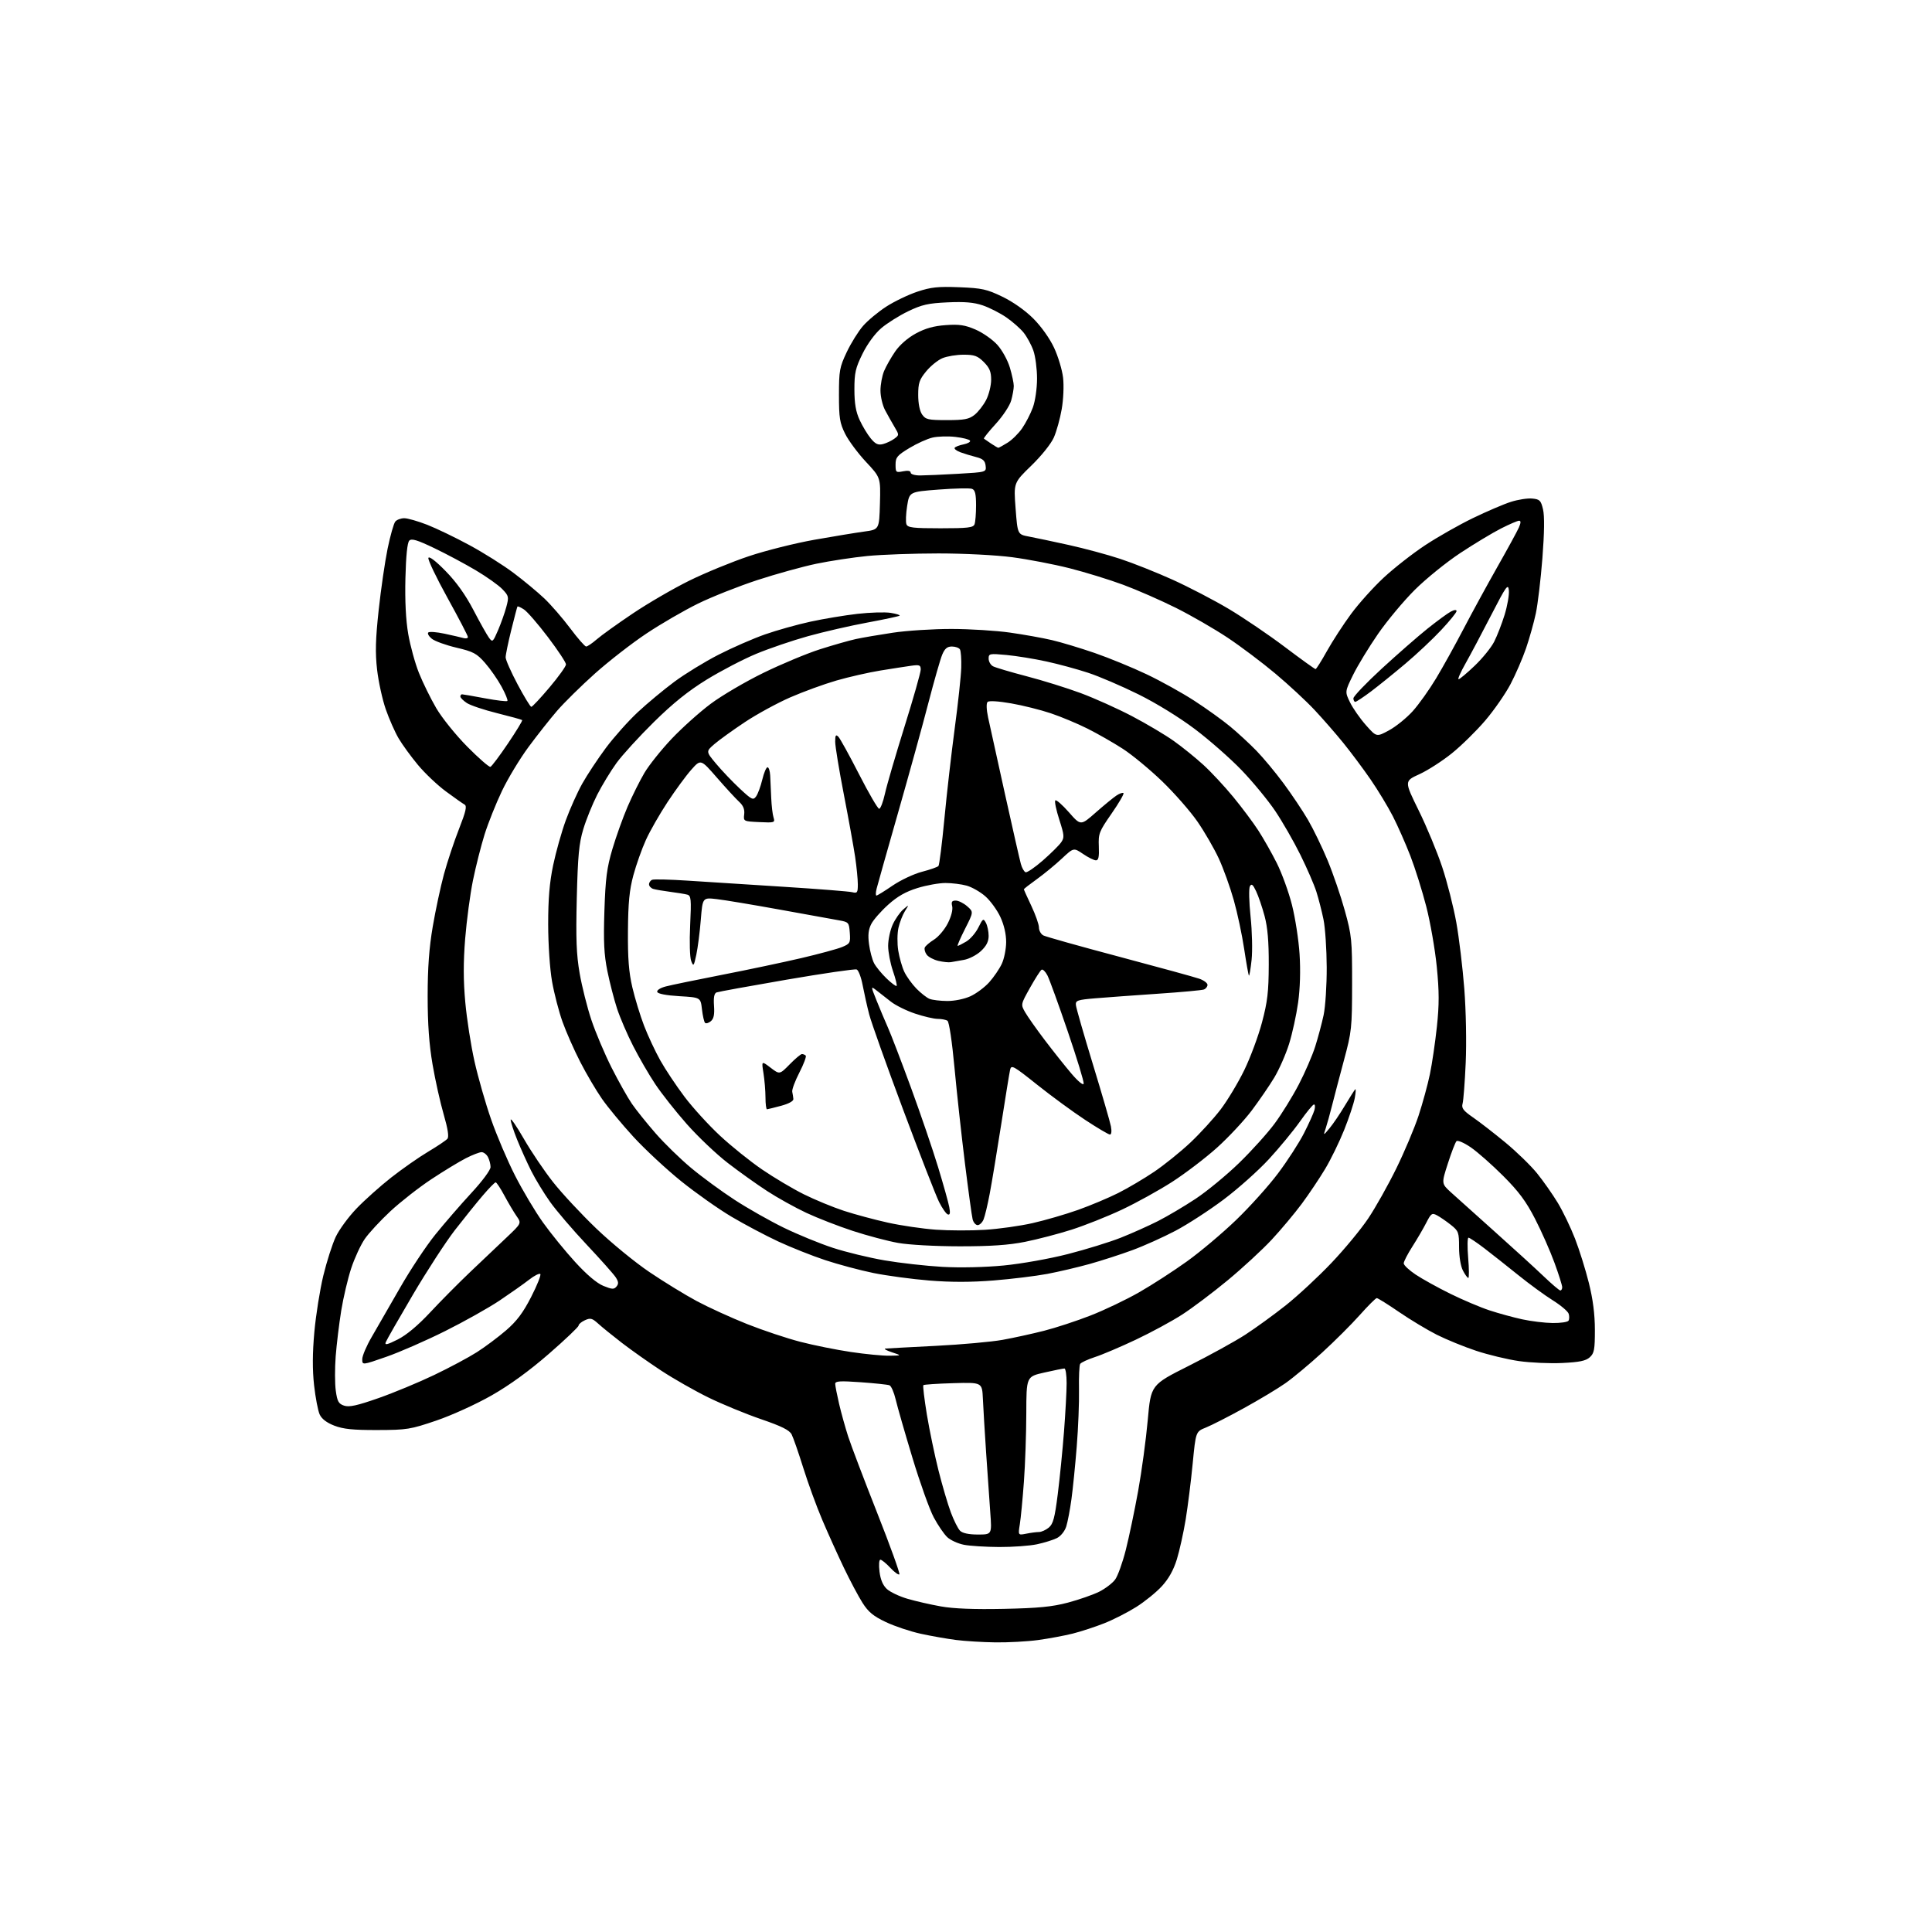 <?xml version="1.0" encoding="UTF-8" standalone="no"?>
<!-- Filename: eccae93c3e191f9a6adf4754725e5235651a37e9ae5f2590b86bd8db19f03bf3.svg -->
<!-- Created with https://svgstud.io -->
<svg
  version="1.1"
  xmlns="http://www.w3.org/2000/svg"
  xmlns:xlink="http://www.w3.org/1999/xlink"
  xmlns:svg="http://www.w3.org/2000/svg"
  xmlns:rdf="http://www.w3.org/1999/02/22-rdf-syntax-ns#"
  xmlns:cc="http://creativecommons.org/ns#"
  xmlns:dc="http://purl.org/dc/elements/1.1/"
  viewBox="0 0 768 768"
  width="768"
  height="768"
  role="img"
  aria-labelledby="titleID descID"
>
  <title id="titleID">a compass with three segments to color for my website logo in 3D without surrounding circle</title>
  <desc id="descID">AI-generated SVG illustration: a compass with three segments to color for my website logo in 3D without surrounding circle, created on https://svgstud.io</desc>

  <rect width="100%" height="100%" fill="white" />


  <path stroke="none" fill="black" fill-rule="evenodd" d="M395.68,652.87C390.63,652.80 383.57,652.37 380.00,651.91C376.43,651.45 370.12,650.34 366.00,649.44C361.88,648.54 355.65,646.46 352.17,644.81C347.20,642.47 345.20,640.82 342.87,637.16C341.24,634.60 337.90,628.32 335.46,623.22C333.01,618.11 329.15,609.56 326.88,604.22C324.60,598.87 321.20,589.55 319.31,583.50C317.42,577.45 315.34,571.47 314.69,570.20C313.80,568.49 310.72,566.95 302.48,564.13C296.42,562.05 287.03,558.18 281.63,555.54C276.22,552.89 267.80,548.10 262.91,544.89C258.02,541.68 250.98,536.71 247.26,533.85C243.54,530.98 239.27,527.52 237.77,526.15C235.40,524.00 234.70,523.82 232.52,524.81C231.13,525.44 230.00,526.39 230.00,526.93C230.00,527.46 224.67,532.53 218.15,538.20C210.37,544.97 202.57,550.63 195.40,554.71C189.31,558.18 179.64,562.58 173.50,564.68C163.13,568.21 161.78,568.43 150.00,568.46C140.35,568.49 136.45,568.09 132.90,566.72C129.86,565.55 127.88,564.03 127.07,562.26C126.40,560.79 125.40,555.56 124.85,550.65C124.17,544.47 124.20,537.93 124.96,529.47C125.57,522.74 127.18,512.65 128.53,507.06C129.89,501.46 132.11,494.53 133.47,491.65C134.83,488.78 138.54,483.72 141.72,480.41C144.90,477.09 151.10,471.55 155.50,468.09C159.90,464.64 166.51,460.01 170.20,457.82C173.88,455.63 177.33,453.31 177.87,452.66C178.52,451.88 178.02,448.67 176.37,442.99C175.01,438.32 173.02,429.39 171.95,423.15C170.58,415.16 170.00,407.12 170.00,396.00C170.00,384.73 170.58,376.80 172.02,368.35C173.13,361.83 175.14,352.45 176.48,347.50C177.83,342.55 180.52,334.47 182.46,329.53C185.20,322.54 185.69,320.41 184.67,319.83C183.95,319.43 180.62,317.09 177.28,314.62C173.93,312.16 168.92,307.41 166.14,304.07C163.36,300.73 159.89,295.96 158.43,293.47C156.98,290.99 154.69,285.80 153.34,281.93C152.00,278.07 150.45,270.99 149.90,266.21C149.13,259.46 149.27,254.13 150.53,242.50C151.42,234.25 153.02,223.27 154.08,218.09C155.15,212.91 156.52,208.08 157.13,207.34C157.74,206.60 159.35,206.00 160.70,206.00C162.05,206.00 166.16,207.18 169.83,208.61C173.50,210.05 181.06,213.69 186.63,216.71C192.20,219.72 200.08,224.68 204.13,227.73C208.18,230.77 213.69,235.34 216.37,237.88C219.04,240.42 223.67,245.76 226.66,249.75C229.64,253.74 232.50,257.00 233.00,257.00C233.51,257.00 235.41,255.72 237.22,254.15C239.02,252.58 245.47,247.95 251.55,243.87C257.63,239.78 267.75,233.90 274.05,230.80C280.35,227.70 290.99,223.33 297.70,221.09C304.40,218.85 316.10,215.92 323.70,214.57C331.29,213.23 340.20,211.76 343.50,211.31C349.50,210.50 349.50,210.50 349.79,200.17C350.07,189.83 350.07,189.83 344.22,183.58C341.01,180.14 337.28,175.12 335.94,172.41C333.82,168.15 333.50,166.12 333.50,157.00C333.50,147.33 333.75,145.98 336.60,139.95C338.31,136.35 341.23,131.66 343.10,129.53C344.97,127.39 349.11,123.95 352.31,121.88C355.50,119.82 361.06,117.15 364.65,115.95C370.10,114.14 372.84,113.85 381.34,114.18C390.37,114.54 392.27,114.96 398.47,117.95C402.69,119.99 407.55,123.41 410.76,126.63C413.90,129.77 417.28,134.52 419.01,138.23C420.62,141.68 422.23,147.03 422.59,150.13C422.96,153.27 422.72,158.80 422.05,162.63C421.40,166.41 419.99,171.48 418.92,173.91C417.80,176.43 413.98,181.21 409.95,185.11C402.93,191.91 402.93,191.91 403.72,202.18C404.50,212.44 404.50,212.44 409.00,213.29C411.48,213.75 418.59,215.26 424.81,216.63C431.03,218.00 440.26,220.49 445.31,222.16C450.37,223.82 459.73,227.55 466.13,230.44C472.52,233.33 482.58,238.56 488.47,242.07C494.36,245.58 504.41,252.40 510.80,257.23C517.19,262.05 522.67,265.99 522.96,265.98C523.26,265.96 525.30,262.72 527.50,258.77C529.70,254.83 534.01,248.20 537.07,244.05C540.13,239.90 545.98,233.39 550.07,229.60C554.16,225.80 561.55,220.02 566.50,216.75C571.45,213.48 580.00,208.62 585.50,205.96C591.00,203.30 597.80,200.38 600.62,199.49C603.44,198.59 607.25,198.00 609.09,198.18C612.08,198.47 612.54,198.92 613.38,202.50C614.00,205.12 613.91,211.78 613.13,221.86C612.47,230.31 611.29,240.21 610.51,243.86C609.73,247.51 607.98,253.75 606.62,257.72C605.25,261.70 602.48,268.10 600.46,271.95C598.43,275.81 593.91,282.32 590.41,286.42C586.91,290.52 580.95,296.38 577.17,299.43C573.38,302.49 567.57,306.23 564.25,307.75C558.21,310.50 558.21,310.50 563.96,322.18C567.13,328.61 571.33,338.74 573.30,344.68C575.28,350.63 577.79,360.52 578.90,366.66C580.00,372.79 581.44,384.72 582.09,393.16C582.76,401.94 583.00,414.48 582.64,422.50C582.30,430.20 581.74,437.49 581.40,438.70C580.90,440.50 581.66,441.50 585.56,444.20C588.19,446.01 593.97,450.50 598.42,454.17C602.86,457.84 608.52,463.34 610.99,466.39C613.46,469.44 617.17,474.73 619.24,478.14C621.30,481.55 624.39,487.97 626.11,492.42C627.83,496.86 630.30,504.77 631.60,510.00C633.22,516.48 633.98,522.40 633.99,528.60C634.00,536.49 633.73,537.93 631.96,539.54C630.39,540.96 627.85,541.49 620.99,541.81C616.09,542.05 608.35,541.70 603.79,541.05C599.23,540.39 591.58,538.55 586.79,536.96C582.00,535.37 574.98,532.50 571.19,530.60C567.41,528.69 560.65,524.63 556.18,521.57C551.71,518.50 547.71,516.01 547.28,516.02C546.85,516.03 543.81,519.07 540.51,522.77C537.22,526.47 530.47,533.20 525.51,537.73C520.56,542.26 514.02,547.70 511.00,549.83C507.98,551.96 500.53,556.43 494.45,559.77C488.38,563.12 481.59,566.58 479.37,567.47C475.34,569.08 475.34,569.08 474.11,581.79C473.44,588.78 472.18,598.77 471.33,604.00C470.47,609.23 468.89,616.36 467.82,619.85C466.49,624.16 464.56,627.60 461.82,630.58C459.60,632.99 455.02,636.70 451.64,638.82C448.26,640.95 442.57,643.85 439.00,645.26C435.43,646.68 429.80,648.52 426.50,649.36C423.20,650.19 416.98,651.35 412.68,651.94C408.38,652.52 400.73,652.94 395.68,652.87zM399.00,639.55C412.75,639.26 418.22,638.73 424.50,637.07C428.90,635.90 434.50,633.95 436.95,632.73C439.39,631.50 442.25,629.32 443.30,627.87C444.35,626.43 446.25,621.14 447.52,616.12C448.79,611.10 451.00,600.59 452.42,592.75C453.84,584.91 455.56,572.20 456.25,564.50C457.50,550.51 457.50,550.51 472.50,542.97C480.75,538.82 490.88,533.25 495.00,530.58C499.12,527.91 506.40,522.63 511.18,518.84C515.95,515.04 524.09,507.49 529.26,502.04C534.44,496.60 541.03,488.63 543.91,484.32C546.79,480.02 551.80,471.10 555.04,464.50C558.28,457.90 562.27,448.45 563.90,443.50C565.52,438.55 567.56,431.12 568.41,427.00C569.27,422.88 570.51,414.41 571.18,408.18C572.13,399.25 572.12,394.20 571.14,384.28C570.45,377.36 568.57,366.60 566.97,360.37C565.36,354.14 562.52,345.08 560.65,340.25C558.78,335.41 555.64,328.31 553.68,324.47C551.71,320.64 547.72,314.04 544.80,309.81C541.89,305.58 537.02,299.07 534.00,295.34C530.98,291.61 525.80,285.68 522.50,282.16C519.20,278.64 512.23,272.17 507.00,267.79C501.77,263.40 493.23,256.97 488.00,253.49C482.77,250.01 473.55,244.69 467.50,241.66C461.45,238.64 452.00,234.50 446.50,232.46C441.00,230.42 431.39,227.46 425.15,225.88C418.90,224.30 408.64,222.33 402.34,221.50C395.86,220.65 383.17,220.00 373.05,220.00C363.24,220.00 350.55,220.46 344.86,221.01C339.16,221.57 330.00,222.96 324.50,224.10C319.00,225.25 308.43,228.18 301.00,230.61C293.57,233.05 283.00,237.24 277.50,239.93C272.00,242.63 262.77,247.97 257.00,251.82C251.22,255.66 242.00,262.83 236.50,267.74C231.00,272.66 224.21,279.35 221.42,282.59C218.62,285.84 213.53,292.29 210.10,296.93C206.67,301.57 201.91,309.44 199.53,314.43C197.15,319.42 194.04,327.20 192.62,331.73C191.21,336.25 189.13,344.45 188.01,349.95C186.89,355.45 185.50,365.89 184.91,373.15C184.16,382.59 184.17,389.78 184.96,398.42C185.56,405.06 187.21,415.66 188.63,421.96C190.04,428.27 193.01,438.62 195.22,444.96C197.43,451.31 201.70,461.35 204.72,467.27C207.73,473.19 212.74,481.61 215.86,485.97C218.98,490.34 224.74,497.42 228.66,501.70C233.23,506.70 237.24,510.10 239.85,511.16C243.32,512.57 244.08,512.61 245.07,511.41C245.97,510.33 245.89,509.48 244.74,507.73C243.92,506.47 238.73,500.64 233.21,494.77C227.68,488.89 221.15,481.26 218.68,477.79C216.22,474.33 212.85,468.80 211.19,465.50C209.53,462.20 207.01,456.61 205.59,453.08C204.16,449.55 203.00,445.96 203.00,445.12C203.00,444.27 205.36,447.69 208.25,452.72C211.14,457.75 216.37,465.50 219.89,469.95C223.40,474.40 231.12,482.69 237.04,488.36C242.95,494.03 252.45,501.82 258.15,505.66C263.84,509.51 272.32,514.71 277.00,517.22C281.68,519.72 290.68,523.83 297.00,526.34C303.32,528.85 312.84,532.02 318.14,533.39C323.44,534.76 332.49,536.59 338.27,537.44C344.04,538.30 350.95,538.97 353.63,538.92C358.50,538.85 358.50,538.85 354.50,537.53C352.30,536.80 351.18,536.15 352.00,536.07C352.82,536.00 361.82,535.51 372.00,535.00C382.18,534.48 394.10,533.41 398.50,532.62C402.90,531.83 410.32,530.20 415.00,529.01C419.68,527.82 428.00,525.09 433.50,522.94C439.00,520.80 447.72,516.63 452.87,513.68C458.03,510.73 466.57,505.20 471.85,501.41C477.14,497.61 485.91,490.23 491.34,485.00C496.78,479.77 504.29,471.43 508.03,466.44C511.78,461.46 516.43,454.26 518.37,450.44C520.31,446.63 522.17,442.49 522.51,441.25C522.85,440.01 522.77,439.02 522.32,439.04C521.87,439.07 519.37,442.10 516.77,445.79C514.16,449.48 508.61,456.22 504.43,460.76C500.24,465.31 492.14,472.53 486.43,476.82C480.71,481.12 472.09,486.71 467.27,489.25C462.45,491.79 454.74,495.26 450.14,496.95C445.54,498.65 437.89,501.12 433.14,502.45C428.39,503.77 420.80,505.55 416.29,506.40C411.77,507.25 402.20,508.42 395.03,509.00C386.04,509.72 378.08,509.73 369.43,509.03C362.53,508.47 352.52,507.12 347.19,506.04C341.86,504.95 333.23,502.64 328.00,500.91C322.77,499.18 314.37,495.83 309.33,493.49C304.29,491.14 295.96,486.73 290.83,483.69C285.70,480.66 276.69,474.31 270.81,469.58C264.94,464.85 256.39,456.90 251.81,451.92C247.24,446.93 241.60,440.13 239.29,436.80C236.97,433.47 233.08,426.87 230.65,422.12C228.21,417.38 225.04,410.20 223.60,406.16C222.16,402.13 220.29,394.93 219.45,390.16C218.58,385.20 217.92,375.52 217.91,367.50C217.90,357.35 218.44,350.88 219.88,343.96C220.98,338.71 223.23,330.69 224.90,326.12C226.56,321.56 229.51,314.98 231.46,311.50C233.41,308.02 237.63,301.64 240.83,297.33C244.04,293.03 249.75,286.62 253.53,283.10C257.30,279.58 263.85,274.14 268.07,271.01C272.29,267.88 280.19,263.04 285.62,260.26C291.06,257.48 299.35,253.85 304.06,252.20C308.76,250.55 316.92,248.26 322.18,247.12C327.43,245.98 335.85,244.58 340.88,244.01C345.90,243.44 351.83,243.27 354.04,243.62C356.26,243.98 357.86,244.47 357.61,244.73C357.36,244.98 351.60,246.21 344.82,247.47C338.05,248.72 327.42,251.16 321.20,252.89C314.99,254.62 305.71,257.78 300.58,259.92C295.45,262.05 286.61,266.66 280.93,270.15C273.59,274.67 267.55,279.52 259.95,287.00C254.09,292.77 247.40,300.10 245.08,303.29C242.77,306.47 239.32,312.16 237.40,315.92C235.49,319.69 232.99,325.86 231.86,329.63C230.16,335.27 229.70,340.16 229.28,357.00C228.89,373.28 229.12,379.45 230.43,386.96C231.33,392.16 233.43,400.49 235.09,405.46C236.75,410.43 240.37,418.96 243.12,424.42C245.88,429.87 249.51,436.33 251.19,438.77C252.87,441.22 257.11,446.50 260.60,450.50C264.09,454.51 270.45,460.71 274.73,464.27C279.00,467.84 286.77,473.54 292.00,476.94C297.23,480.35 306.04,485.34 311.58,488.04C317.13,490.74 325.90,494.34 331.08,496.03C336.26,497.73 345.52,499.97 351.65,501.02C357.79,502.07 368.14,503.23 374.65,503.60C381.75,503.99 391.51,503.77 399.00,503.05C406.01,502.37 417.21,500.38 424.50,498.51C431.65,496.68 441.10,493.76 445.50,492.02C449.90,490.28 456.55,487.30 460.29,485.41C464.02,483.51 470.77,479.52 475.29,476.53C479.80,473.54 487.58,467.13 492.56,462.30C497.55,457.46 503.92,450.39 506.72,446.59C509.52,442.80 513.83,435.82 516.29,431.09C518.75,426.37 521.69,419.57 522.82,416.00C523.95,412.43 525.45,406.80 526.16,403.50C526.86,400.20 527.42,391.65 527.39,384.50C527.36,377.35 526.79,368.80 526.11,365.50C525.43,362.20 524.16,357.25 523.29,354.50C522.43,351.75 519.56,345.13 516.92,339.80C514.28,334.46 509.77,326.61 506.91,322.36C504.04,318.11 498.05,310.83 493.59,306.19C489.14,301.55 480.77,294.19 475.00,289.84C468.81,285.17 459.58,279.49 452.50,275.99C445.90,272.73 436.94,268.88 432.58,267.45C428.23,266.01 420.75,263.98 415.96,262.94C411.17,261.89 404.04,260.74 400.12,260.37C393.34,259.74 393.00,259.81 393.00,261.82C393.00,262.98 393.79,264.35 394.75,264.86C395.71,265.37 401.70,267.15 408.05,268.81C414.41,270.46 424.09,273.48 429.55,275.50C435.02,277.53 444.23,281.66 450.00,284.69C455.77,287.72 463.26,292.16 466.63,294.57C470.01,296.97 475.29,301.24 478.37,304.06C481.46,306.88 486.81,312.63 490.27,316.84C493.73,321.05 498.19,327.02 500.19,330.11C502.19,333.19 505.49,339.01 507.52,343.04C509.55,347.07 512.27,354.56 513.57,359.69C514.87,364.81 516.24,373.64 516.60,379.29C517.02,385.78 516.81,392.88 516.02,398.54C515.33,403.47 513.71,410.88 512.42,415.00C511.13,419.12 508.48,425.13 506.55,428.35C504.61,431.57 500.56,437.47 497.56,441.47C494.55,445.46 488.36,452.09 483.80,456.20C479.23,460.31 471.20,466.43 465.94,469.82C460.68,473.20 451.68,478.17 445.94,480.87C440.20,483.57 431.21,487.14 425.96,488.82C420.72,490.49 412.39,492.66 407.46,493.65C400.94,494.95 393.87,495.43 381.50,495.43C371.78,495.42 361.29,494.84 357.00,494.08C352.88,493.34 344.79,491.20 339.04,489.32C333.29,487.44 324.96,484.20 320.52,482.12C316.09,480.04 309.09,476.16 304.98,473.48C300.87,470.81 293.80,465.77 289.28,462.28C284.76,458.79 277.44,451.84 273.02,446.84C268.60,441.84 262.95,434.68 260.46,430.93C257.96,427.19 254.02,420.38 251.69,415.81C249.35,411.24 246.48,404.55 245.29,400.94C244.11,397.33 242.37,390.61 241.44,386.01C240.11,379.42 239.86,374.34 240.26,362.07C240.69,349.12 241.23,344.98 243.44,337.50C244.91,332.55 247.62,324.98 249.47,320.68C251.32,316.38 254.34,310.33 256.17,307.23C258.00,304.14 262.87,298.05 266.98,293.70C271.10,289.35 278.08,283.09 282.48,279.80C286.89,276.50 296.35,270.95 303.50,267.46C310.65,263.97 320.77,259.75 326.00,258.08C331.23,256.42 337.61,254.60 340.18,254.04C342.75,253.48 349.39,252.34 354.92,251.51C360.46,250.68 370.95,250.01 378.24,250.02C385.53,250.03 396.00,250.68 401.50,251.47C407.00,252.25 414.49,253.59 418.15,254.45C421.80,255.30 429.45,257.61 435.15,259.57C440.84,261.54 450.12,265.34 455.76,268.02C461.40,270.69 469.95,275.44 474.76,278.56C479.57,281.68 485.98,286.28 489.00,288.79C492.02,291.29 496.72,295.62 499.44,298.42C502.16,301.21 507.01,307.04 510.22,311.38C513.43,315.71 517.80,322.24 519.93,325.88C522.05,329.52 525.57,336.77 527.74,342.00C529.91,347.23 533.00,356.23 534.59,362.00C537.32,371.86 537.50,373.62 537.48,391.00C537.46,408.67 537.32,410.04 534.23,421.50C532.46,428.10 530.33,436.20 529.50,439.50C528.67,442.80 527.55,446.85 527.00,448.50C526.00,451.50 526.00,451.50 528.51,448.50C529.89,446.85 532.64,442.80 534.61,439.50C536.59,436.20 538.44,433.27 538.74,433.00C539.03,432.73 538.94,434.28 538.55,436.45C538.16,438.62 536.26,444.34 534.33,449.16C532.40,453.98 528.99,460.98 526.74,464.71C524.50,468.45 520.34,474.65 517.49,478.50C514.63,482.35 509.26,488.77 505.55,492.76C501.83,496.76 493.94,504.04 488.02,508.94C482.10,513.84 473.93,519.99 469.87,522.60C465.82,525.21 457.55,529.69 451.50,532.55C445.45,535.41 438.14,538.52 435.26,539.45C432.38,540.39 429.73,541.62 429.38,542.19C429.03,542.76 428.82,547.35 428.92,552.37C429.02,557.40 428.62,567.59 428.02,575.01C427.43,582.43 426.48,591.88 425.91,596.00C425.35,600.12 424.42,604.97 423.86,606.77C423.27,608.65 421.70,610.61 420.17,611.40C418.70,612.14 415.12,613.26 412.20,613.88C409.29,614.50 402.54,614.98 397.20,614.96C391.87,614.93 385.56,614.54 383.20,614.08C380.83,613.62 377.83,612.25 376.54,611.04C375.25,609.82 372.83,606.28 371.17,603.16C369.51,600.05 365.70,589.40 362.71,579.50C359.71,569.60 356.72,559.17 356.05,556.33C355.38,553.48 354.27,550.93 353.57,550.67C352.88,550.40 347.74,549.86 342.16,549.46C333.84,548.87 332.00,548.99 332.01,550.12C332.02,550.88 332.71,554.42 333.54,558.00C334.37,561.58 336.00,567.42 337.15,571.00C338.31,574.58 343.50,588.24 348.68,601.36C353.87,614.49 357.84,625.50 357.51,625.83C357.18,626.16 355.55,624.98 353.90,623.21C352.25,621.45 350.48,620.00 349.97,620.00C349.44,620.00 349.29,622.07 349.62,624.75C350.01,627.94 350.97,630.21 352.56,631.67C353.86,632.86 357.52,634.60 360.71,635.53C363.89,636.47 369.88,637.84 374.00,638.57C379.04,639.48 387.23,639.79 399.00,639.55zM388.72,610.00C394.30,610.00 394.30,610.00 393.65,601.25C393.29,596.44 392.55,585.75 392.00,577.50C391.45,569.25 390.87,559.58 390.71,556.00C390.41,549.50 390.41,549.50 378.96,549.83C372.66,550.01 367.30,550.37 367.05,550.62C366.80,550.87 367.43,556.12 368.44,562.29C369.46,568.45 371.54,578.45 373.06,584.50C374.58,590.55 376.80,598.09 377.99,601.25C379.17,604.41 380.82,607.68 381.64,608.50C382.62,609.47 385.10,610.00 388.72,610.00zM407.97,609.66C409.78,609.29 412.04,609.00 413.01,609.00C413.98,609.00 415.73,608.21 416.90,607.25C418.64,605.81 419.28,603.43 420.47,594.00C421.27,587.67 422.39,576.45 422.96,569.05C423.53,561.65 424.00,552.99 424.00,549.80C424.00,546.61 423.61,544.00 423.12,544.00C422.64,544.00 419.04,544.72 415.12,545.61C408.00,547.22 408.00,547.22 407.97,561.86C407.95,569.91 407.53,582.12 407.02,589.00C406.52,595.88 405.79,603.48 405.40,605.91C404.69,610.31 404.69,610.31 407.97,609.66zM150.46,555.77C156.53,553.64 166.48,549.51 172.57,546.59C178.66,543.68 186.31,539.59 189.57,537.51C192.83,535.43 198.06,531.52 201.18,528.83C205.44,525.15 207.94,521.82 211.16,515.52C213.53,510.91 215.15,506.82 214.78,506.44C214.40,506.07 212.38,507.09 210.30,508.72C208.21,510.35 202.93,514.07 198.58,516.99C194.22,519.91 184.46,525.38 176.90,529.15C169.33,532.93 158.84,537.52 153.57,539.35C144.00,542.69 144.00,542.69 144.00,540.29C144.00,538.97 145.69,535.01 147.75,531.48C149.81,527.96 154.85,519.21 158.94,512.05C163.03,504.88 169.38,495.30 173.05,490.76C176.72,486.22 183.16,478.78 187.36,474.24C191.73,469.52 195.00,465.10 195.00,463.93C195.00,462.79 194.53,461.00 193.96,459.93C193.40,458.87 192.26,458.00 191.43,458.00C190.61,458.00 187.81,459.08 185.22,460.40C182.62,461.72 176.45,465.47 171.50,468.74C166.55,472.01 159.22,477.75 155.20,481.48C151.19,485.22 146.59,490.18 144.99,492.52C143.38,494.86 140.96,500.08 139.62,504.13C138.28,508.19 136.49,515.77 135.64,521.00C134.80,526.23 133.81,534.39 133.44,539.14C133.08,543.89 133.09,550.05 133.48,552.83C134.07,557.11 134.58,558.03 136.80,558.77C138.82,559.44 141.93,558.76 150.46,555.77zM158.11,532.46C161.60,530.70 166.14,526.90 171.00,521.69C175.12,517.26 182.32,510.01 186.98,505.57C191.65,501.13 198.14,494.97 201.40,491.89C207.33,486.27 207.33,486.27 205.32,483.39C204.22,481.80 202.05,478.14 200.50,475.25C198.95,472.36 197.39,470.00 197.03,470.00C196.67,470.00 194.36,472.36 191.90,475.25C189.43,478.14 184.45,484.32 180.82,489.00C177.20,493.68 169.67,505.26 164.09,514.74C158.51,524.22 153.67,532.69 153.33,533.57C152.86,534.81 153.96,534.55 158.11,532.46zM617.19,525.92C620.32,525.96 623.16,525.55 623.51,524.99C623.85,524.44 623.88,523.20 623.57,522.24C623.27,521.28 620.43,518.88 617.26,516.90C614.09,514.92 607.93,510.42 603.57,506.90C599.21,503.38 593.14,498.59 590.09,496.25C587.04,493.91 584.18,492.00 583.75,492.00C583.31,492.00 583.25,495.60 583.62,500.00C583.99,504.40 584.01,508.00 583.67,508.00C583.33,508.00 582.36,506.67 581.53,505.05C580.63,503.32 580.00,499.49 580.00,495.80C580.00,489.89 579.80,489.34 576.75,486.91C574.96,485.49 572.50,483.80 571.28,483.14C569.25,482.06 568.89,482.30 566.98,486.04C565.83,488.29 563.35,492.55 561.45,495.51C559.55,498.48 558.00,501.49 558.00,502.20C558.00,502.92 560.14,504.93 562.75,506.67C565.36,508.41 571.55,511.84 576.50,514.28C581.45,516.72 588.47,519.70 592.10,520.89C595.74,522.09 601.59,523.69 605.10,524.45C608.62,525.22 614.06,525.88 617.19,525.92zM620.25,512.98C620.66,512.99 621.00,512.41 621.00,511.69C621.00,510.97 619.62,506.59 617.92,501.95C616.23,497.31 612.76,489.46 610.21,484.51C606.65,477.58 603.73,473.64 597.54,467.45C593.12,463.03 587.32,457.91 584.66,456.09C581.97,454.25 579.44,453.16 578.97,453.64C578.50,454.11 576.96,458.10 575.55,462.50C572.97,470.50 572.97,470.50 576.80,474.00C578.91,475.93 586.68,482.90 594.07,489.50C601.46,496.10 610.20,504.08 613.50,507.23C616.80,510.39 619.84,512.98 620.25,512.98zM391.50,488.87C397.00,488.53 405.55,487.33 410.50,486.20C415.45,485.08 423.55,482.72 428.50,480.97C433.45,479.21 440.65,476.18 444.50,474.25C448.35,472.31 454.78,468.51 458.80,465.80C462.81,463.09 469.29,457.87 473.20,454.19C477.10,450.51 482.52,444.57 485.24,441.00C487.95,437.43 492.17,430.42 494.60,425.43C497.03,420.44 500.21,411.89 501.66,406.43C503.85,398.19 504.31,394.28 504.35,383.50C504.38,374.28 503.90,368.65 502.69,364.13C501.75,360.63 500.24,356.20 499.33,354.29C498.05,351.58 497.50,351.14 496.85,352.31C496.39,353.13 496.51,358.55 497.12,364.37C497.74,370.18 497.92,377.91 497.53,381.55C497.14,385.18 496.66,388.00 496.47,387.80C496.27,387.60 495.43,382.88 494.59,377.31C493.76,371.73 491.90,362.97 490.45,357.83C489.01,352.70 486.33,345.25 484.49,341.27C482.65,337.30 478.83,330.69 476.00,326.59C473.16,322.49 466.85,315.28 461.96,310.57C457.08,305.87 450.03,300.04 446.29,297.63C442.56,295.22 436.25,291.62 432.28,289.63C428.31,287.64 421.75,284.90 417.70,283.54C413.65,282.18 406.55,280.40 401.92,279.60C396.91,278.72 393.13,278.49 392.58,279.03C392.03,279.58 392.11,282.02 392.79,285.22C393.41,288.12 396.41,301.75 399.46,315.50C402.51,329.25 405.36,341.82 405.81,343.43C406.25,345.05 407.10,346.53 407.69,346.73C408.29,346.93 411.37,344.82 414.55,342.05C417.72,339.27 420.99,336.04 421.81,334.86C423.16,332.94 423.09,332.04 421.07,325.78C419.84,321.96 419.13,318.53 419.50,318.17C419.87,317.80 422.29,319.92 424.89,322.87C429.60,328.25 429.60,328.25 435.55,323.01C438.82,320.13 442.53,317.09 443.78,316.25C445.04,315.41 446.31,314.97 446.60,315.27C446.90,315.57 444.77,319.24 441.86,323.42C436.89,330.57 436.59,331.36 436.80,336.51C436.97,340.61 436.68,342.00 435.65,342.00C434.90,342.00 432.59,340.86 430.54,339.46C426.79,336.92 426.79,336.92 422.07,341.33C419.48,343.76 415.02,347.42 412.18,349.47C409.33,351.51 407.00,353.33 407.00,353.50C407.00,353.68 408.35,356.67 410.00,360.16C411.65,363.65 413.00,367.50 413.00,368.71C413.00,369.93 413.79,371.34 414.75,371.85C415.71,372.35 429.32,376.18 445.00,380.34C460.68,384.51 474.96,388.43 476.75,389.06C478.54,389.68 480.00,390.78 480.00,391.49C480.00,392.20 479.36,393.03 478.57,393.34C477.78,393.64 469.57,394.40 460.32,395.02C451.07,395.65 439.90,396.46 435.50,396.83C428.31,397.43 427.52,397.70 427.68,399.50C427.77,400.60 430.81,411.18 434.42,423.00C438.03,434.82 441.27,445.96 441.61,447.75C441.97,449.66 441.81,451.00 441.22,451.00C440.67,451.00 436.23,448.38 431.36,445.17C426.49,441.97 417.90,435.67 412.27,431.18C402.82,423.64 402.00,423.18 401.53,425.26C401.25,426.49 399.66,436.27 397.99,447.00C396.31,457.73 394.27,470.10 393.43,474.50C392.60,478.90 391.50,483.51 390.98,484.75C390.46,485.99 389.41,487.00 388.63,487.00C387.85,487.00 386.95,485.96 386.63,484.68C386.31,483.40 384.94,473.39 383.58,462.43C382.22,451.47 380.35,434.40 379.43,424.50C378.46,414.01 377.29,406.19 376.63,405.77C376.01,405.36 374.25,405.02 372.72,405.02C371.19,405.01 367.14,404.06 363.72,402.91C360.30,401.77 355.98,399.63 354.12,398.16C352.27,396.70 349.71,394.69 348.43,393.71C346.12,391.92 346.12,391.92 348.44,397.71C349.71,400.89 351.76,405.75 352.98,408.50C354.21,411.25 358.33,422.02 362.15,432.43C365.96,442.84 370.80,457.02 372.90,463.93C375.00,470.84 377.01,478.00 377.35,479.83C377.80,482.20 377.64,483.05 376.78,482.76C376.11,482.54 374.54,480.29 373.28,477.77C372.02,475.24 365.60,458.73 359.00,441.08C352.40,423.43 346.34,406.40 345.52,403.24C344.70,400.08 343.54,394.88 342.93,391.69C342.33,388.49 341.25,385.65 340.54,385.38C339.83,385.10 327.31,386.93 312.72,389.43C298.13,391.94 285.59,394.22 284.85,394.50C283.91,394.86 283.60,396.47 283.83,399.82C284.08,403.31 283.73,404.98 282.56,405.95C281.68,406.68 280.64,406.98 280.27,406.60C279.89,406.22 279.34,403.80 279.04,401.21C278.50,396.50 278.50,396.50 270.08,396.00C264.84,395.69 261.51,395.05 261.26,394.31C261.04,393.62 262.48,392.69 264.69,392.12C266.78,391.57 276.82,389.50 287.00,387.51C297.18,385.53 311.34,382.53 318.48,380.87C325.62,379.20 332.96,377.21 334.79,376.44C337.91,375.14 338.10,374.79 337.81,370.80C337.51,366.70 337.36,366.53 333.50,365.84C331.30,365.45 320.73,363.54 310.00,361.59C299.27,359.65 287.98,357.76 284.90,357.41C279.29,356.76 279.29,356.76 278.58,365.63C278.19,370.51 277.38,376.75 276.80,379.50C275.80,384.15 275.66,384.32 274.76,382.00C274.21,380.59 274.03,374.41 274.35,367.80C274.84,357.36 274.71,356.05 273.20,355.63C272.26,355.38 269.25,354.88 266.50,354.53C263.75,354.17 260.71,353.66 259.75,353.38C258.79,353.09 258.00,352.27 258.00,351.54C258.00,350.81 258.57,349.99 259.28,349.72C259.98,349.45 266.39,349.61 273.53,350.08C280.66,350.54 297.75,351.64 311.50,352.51C325.25,353.38 337.51,354.35 338.75,354.66C340.78,355.16 341.00,354.85 341.00,351.55C341.00,349.53 340.52,344.65 339.94,340.69C339.35,336.74 337.33,325.54 335.44,315.80C333.55,306.07 332.00,296.64 332.00,294.85C332.00,292.26 332.25,291.85 333.25,292.85C333.93,293.53 337.64,300.26 341.50,307.80C345.35,315.33 348.94,321.50 349.48,321.50C350.01,321.50 351.05,318.80 351.78,315.50C352.50,312.20 356.00,300.22 359.55,288.87C363.10,277.52 366.00,267.31 366.00,266.18C366.00,264.38 365.54,264.19 362.25,264.64C360.19,264.93 354.68,265.78 350.00,266.54C345.32,267.30 337.45,269.09 332.50,270.52C327.55,271.95 319.26,274.98 314.08,277.24C308.90,279.51 300.80,283.93 296.08,287.07C291.36,290.21 285.94,294.11 284.04,295.74C280.58,298.72 280.58,298.72 284.69,303.63C286.95,306.33 291.16,310.75 294.04,313.44C298.84,317.93 299.39,318.19 300.56,316.59C301.26,315.63 302.37,312.62 303.02,309.92C303.67,307.21 304.60,305.00 305.10,305.00C305.59,305.00 306.07,306.46 306.16,308.25C306.25,310.04 306.43,314.05 306.57,317.16C306.70,320.28 307.12,323.79 307.49,324.96C308.14,327.01 307.90,327.09 301.83,326.80C295.54,326.50 295.50,326.48 295.83,323.69C296.06,321.72 295.45,320.21 293.78,318.69C292.47,317.48 288.51,313.18 284.98,309.12C278.56,301.74 278.56,301.74 274.81,305.97C272.74,308.29 268.49,314.09 265.35,318.85C262.22,323.61 258.34,330.38 256.75,333.91C255.15,337.43 252.91,343.73 251.78,347.91C250.20,353.78 249.71,358.78 249.62,370.00C249.53,380.97 249.96,386.45 251.37,392.50C252.40,396.90 254.50,403.76 256.03,407.74C257.56,411.72 260.46,417.92 262.47,421.51C264.47,425.09 268.80,431.59 272.09,435.96C275.37,440.32 281.73,447.29 286.22,451.46C290.70,455.63 298.22,461.67 302.94,464.89C307.65,468.11 315.10,472.54 319.50,474.73C323.90,476.92 331.10,479.89 335.50,481.33C339.90,482.76 347.77,484.88 353.00,486.03C358.23,487.19 366.77,488.44 372.00,488.82C377.23,489.19 386.00,489.22 391.50,488.87zM304.90,440.96C304.57,440.98 304.29,438.86 304.29,436.25C304.28,433.64 303.92,429.29 303.49,426.59C302.70,421.67 302.70,421.67 306.31,424.42C309.91,427.17 309.91,427.17 313.92,423.09C316.12,420.84 318.31,419.00 318.79,419.00C319.27,419.00 319.95,419.28 320.29,419.62C320.63,419.96 319.49,423.00 317.76,426.37C316.02,429.74 314.75,433.18 314.93,434.00C315.11,434.82 315.31,436.12 315.38,436.87C315.45,437.70 313.55,438.75 310.50,439.57C307.75,440.31 305.23,440.93 304.90,440.96zM430.78,430.78C430.94,430.03 428.09,420.67 424.44,409.98C420.80,399.29 417.16,389.29 416.37,387.74C415.57,386.20 414.52,385.18 414.04,385.48C413.56,385.77 411.49,389.00 409.45,392.65C405.74,399.28 405.74,399.29 407.51,402.39C408.49,404.10 412.01,409.10 415.35,413.50C418.69,417.90 423.46,423.90 425.96,426.83C428.57,429.89 430.62,431.57 430.78,430.78zM376.50,397.91C379.38,397.94 383.29,397.14 385.73,396.04C388.06,394.98 391.43,392.47 393.23,390.46C395.03,388.45 397.28,385.16 398.22,383.15C399.17,381.14 399.95,377.25 399.96,374.50C399.97,371.33 399.13,367.67 397.65,364.49C396.37,361.74 393.68,358.05 391.69,356.30C389.69,354.54 386.35,352.64 384.28,352.06C382.20,351.48 378.41,351.01 375.86,351.01C373.30,351.00 368.28,351.90 364.70,353.01C360.04,354.45 356.73,356.33 353.06,359.64C350.23,362.18 347.21,365.62 346.35,367.29C345.21,369.49 344.96,371.68 345.45,375.32C345.81,378.06 346.72,381.48 347.47,382.91C348.22,384.33 350.44,387.04 352.40,388.93C354.36,390.82 356.17,392.16 356.41,391.92C356.66,391.68 356.00,389.01 354.96,385.99C353.92,382.97 353.06,378.48 353.05,376.00C353.05,373.52 353.87,369.70 354.88,367.50C355.89,365.30 357.78,362.60 359.07,361.50C361.42,359.50 361.42,359.50 359.73,362.18C358.80,363.66 357.64,366.65 357.15,368.82C356.66,371.00 356.62,375.06 357.06,377.85C357.51,380.63 358.59,384.45 359.48,386.32C360.37,388.19 362.53,391.18 364.28,392.98C366.04,394.77 368.38,396.61 369.49,397.06C370.59,397.51 373.75,397.89 376.50,397.91zM378.00,382.47C377.18,382.64 374.95,382.41 373.05,381.97C371.15,381.53 369.04,380.41 368.37,379.49C367.69,378.56 367.35,377.29 367.62,376.65C367.88,376.02 369.54,374.60 371.30,373.50C373.06,372.40 375.53,369.48 376.78,367.00C378.13,364.34 378.84,361.58 378.51,360.25C378.08,358.49 378.39,358.00 379.93,358.00C381.00,358.00 383.05,359.01 384.46,360.25C387.03,362.50 387.03,362.50 383.61,369.25C381.73,372.96 380.42,376.00 380.69,376.00C380.97,376.00 382.50,375.23 384.10,374.28C385.70,373.34 387.87,370.82 388.92,368.69C390.71,365.09 390.91,364.96 391.92,366.85C392.51,367.96 393.00,370.29 393.00,372.03C393.00,374.28 392.11,376.03 389.93,378.07C388.24,379.65 385.20,381.21 383.18,381.56C381.16,381.90 378.82,382.31 378.00,382.47zM348.40,356.00C348.74,356.00 351.64,354.22 354.83,352.03C358.03,349.85 363.29,347.38 366.52,346.54C369.75,345.70 372.69,344.67 373.05,344.25C373.41,343.84 374.47,335.40 375.41,325.50C376.34,315.60 378.20,299.40 379.52,289.50C380.85,279.60 382.02,268.75 382.11,265.39C382.21,262.03 381.97,258.77 381.59,258.14C381.20,257.51 379.76,257.00 378.39,257.00C376.52,257.00 375.56,257.82 374.54,260.25C373.79,262.04 371.32,270.68 369.04,279.45C366.77,288.23 361.36,307.80 357.03,322.95C352.70,338.10 348.85,351.74 348.47,353.25C348.09,354.76 348.06,356.00 348.40,356.00zM194.95,304.83C195.46,304.65 198.59,300.48 201.91,295.56C205.23,290.64 207.78,286.45 207.58,286.25C207.38,286.05 202.93,284.82 197.70,283.52C192.47,282.23 187.02,280.40 185.59,279.47C184.17,278.53 183.00,277.37 183.00,276.88C183.00,276.40 183.30,276.00 183.67,276.00C184.04,276.00 188.13,276.71 192.76,277.58C197.39,278.44 201.41,278.93 201.69,278.64C201.97,278.36 200.93,275.81 199.38,272.96C197.84,270.12 194.88,265.87 192.81,263.52C189.49,259.74 188.15,259.03 181.42,257.45C177.22,256.46 172.83,254.87 171.65,253.91C170.47,252.96 169.83,251.84 170.24,251.43C170.65,251.01 173.58,251.23 176.74,251.91C179.91,252.59 183.29,253.37 184.25,253.64C185.21,253.91 186.00,253.73 186.00,253.23C186.00,252.74 182.36,245.75 177.91,237.70C173.45,229.65 170.03,222.49 170.29,221.78C170.58,220.99 173.20,222.98 177.13,227.00C181.41,231.37 185.04,236.45 188.20,242.50C190.78,247.45 193.56,252.40 194.37,253.50C195.78,255.41 195.94,255.28 197.99,250.51C199.17,247.76 200.65,243.60 201.27,241.27C202.34,237.28 202.25,236.87 199.69,234.20C198.20,232.64 193.47,229.28 189.18,226.73C184.89,224.18 177.45,220.20 172.64,217.90C165.85,214.64 163.63,213.97 162.70,214.90C161.92,215.68 161.38,220.91 161.16,229.83C160.94,238.85 161.32,246.47 162.28,252.04C163.09,256.70 165.00,263.67 166.54,267.51C168.07,271.35 171.17,277.64 173.41,281.49C175.67,285.35 181.19,292.21 185.76,296.82C190.30,301.41 194.44,305.01 194.95,304.83zM552.19,290.30C554.95,288.80 559.17,285.37 561.59,282.69C564.01,280.00 568.19,274.13 570.88,269.65C573.58,265.17 578.48,256.32 581.78,250.00C585.08,243.68 591.10,232.65 595.15,225.50C599.21,218.35 603.08,211.26 603.75,209.75C604.60,207.81 604.63,207.00 603.85,207.00C603.24,207.00 600.01,208.39 596.66,210.09C593.32,211.79 586.06,216.16 580.54,219.80C575.02,223.44 566.86,230.04 562.42,234.46C557.97,238.88 551.39,246.78 547.78,252.00C544.17,257.23 539.72,264.53 537.90,268.23C534.59,274.97 534.59,274.97 536.67,279.23C537.82,281.58 540.66,285.64 542.98,288.26C547.19,293.02 547.19,293.02 552.19,290.30zM211.20,280.98C211.59,280.99 214.85,277.51 218.44,273.25C222.04,268.99 224.98,264.88 224.99,264.12C225.00,263.35 221.77,258.48 217.83,253.28C213.89,248.08 209.60,243.13 208.30,242.28C207.00,241.43 205.83,240.90 205.69,241.11C205.56,241.33 204.45,245.55 203.22,250.50C202.00,255.45 200.99,260.31 201.00,261.30C201.00,262.30 203.14,267.13 205.75,272.04C208.36,276.95 210.82,280.97 211.20,280.98zM538.75,279.00C538.34,279.00 538.00,278.36 538.00,277.59C538.00,276.81 543.06,271.51 549.25,265.81C555.44,260.12 563.65,252.94 567.50,249.86C571.35,246.79 575.51,243.74 576.75,243.10C578.13,242.38 579.00,242.31 579.00,242.93C579.00,243.48 576.27,246.84 572.93,250.41C569.60,253.98 563.19,260.01 558.68,263.81C554.18,267.61 548.02,272.58 545.00,274.86C541.98,277.13 539.16,278.99 538.75,279.00zM579.81,270.00C580.24,270.00 583.12,267.60 586.19,264.66C589.27,261.73 592.76,257.43 593.95,255.10C595.13,252.78 597.01,247.95 598.11,244.38C599.21,240.80 599.97,236.44 599.80,234.69C599.51,231.84 598.76,232.88 592.78,244.50C589.11,251.65 584.50,260.31 582.56,263.75C580.61,267.19 579.37,270.00 579.81,270.00zM373.86,210.00C384.72,210.00 386.88,209.75 387.39,208.42C387.73,207.55 388.00,204.16 388.00,200.89C388.00,196.38 387.62,194.79 386.41,194.33C385.54,193.99 379.58,194.12 373.16,194.61C361.50,195.50 361.50,195.50 360.60,201.15C360.11,204.25 359.98,207.52 360.32,208.40C360.84,209.75 362.93,210.00 373.86,210.00zM365.75,189.00C367.81,188.99 374.59,188.70 380.80,188.34C392.10,187.69 392.10,187.69 391.80,185.13C391.57,183.13 390.72,182.37 388.00,181.68C386.07,181.19 383.27,180.34 381.76,179.78C380.26,179.22 379.24,178.43 379.49,178.01C379.75,177.60 381.35,176.98 383.05,176.64C384.74,176.30 385.89,175.63 385.59,175.15C385.30,174.67 382.68,174.01 379.78,173.68C376.88,173.34 372.79,173.46 370.71,173.94C368.62,174.42 364.46,176.30 361.46,178.12C356.64,181.04 356.00,181.80 356.00,184.69C356.00,187.78 356.16,187.92 359.00,187.35C360.91,186.97 362.00,187.16 362.00,187.88C362.00,188.51 363.64,189.00 365.75,189.00zM396.85,178.00C397.08,178.00 398.72,177.10 400.49,176.00C402.27,174.91 404.89,172.32 406.32,170.25C407.75,168.19 409.66,164.47 410.57,162.00C411.51,159.44 412.23,154.48 412.24,150.50C412.24,146.65 411.59,141.63 410.77,139.33C409.96,137.04 408.21,133.84 406.90,132.21C405.58,130.58 402.48,127.85 400.00,126.14C397.52,124.44 393.33,122.30 390.68,121.40C387.13,120.19 383.47,119.88 376.68,120.19C368.97,120.54 366.46,121.11 361.00,123.74C357.43,125.46 352.61,128.49 350.29,130.48C347.78,132.63 344.79,136.72 342.86,140.64C340.07,146.30 339.63,148.23 339.64,154.85C339.65,160.47 340.21,163.69 341.74,167.00C342.88,169.47 344.88,172.77 346.18,174.33C348.02,176.54 349.07,177.02 351.02,176.52C352.38,176.17 354.40,175.21 355.50,174.40C357.47,172.94 357.47,172.89 355.58,169.71C354.53,167.94 352.84,164.94 351.83,163.04C350.82,161.13 350.00,157.63 350.00,155.26C350.00,152.88 350.65,149.38 351.44,147.48C352.24,145.58 354.22,142.09 355.85,139.72C357.64,137.11 360.86,134.30 364.05,132.57C367.82,130.52 371.18,129.58 375.94,129.24C381.31,128.85 383.56,129.19 387.78,131.00C390.64,132.23 394.54,134.96 396.44,137.06C398.37,139.20 400.57,143.18 401.44,146.12C402.30,149.00 403.00,152.29 402.99,153.43C402.99,154.57 402.53,157.17 401.96,159.21C401.39,161.26 398.65,165.41 395.83,168.49C393.03,171.56 390.91,174.20 391.12,174.37C391.33,174.53 392.61,175.41 393.97,176.33C395.33,177.25 396.63,178.00 396.85,178.00zM376.42,167.00C383.34,167.00 385.18,166.65 387.39,164.91C388.86,163.75 390.94,161.07 392.03,158.95C393.11,156.82 394.00,153.23 394.00,150.96C394.00,147.75 393.36,146.21 391.08,143.92C388.61,141.46 387.36,141.00 383.04,141.00C380.23,141.00 376.45,141.62 374.64,142.38C372.83,143.13 369.92,145.48 368.18,147.60C365.45,150.91 365.00,152.25 365.00,157.01C365.00,160.41 365.60,163.41 366.56,164.78C367.95,166.77 368.97,167.00 376.42,167.00z" />

</svg>
